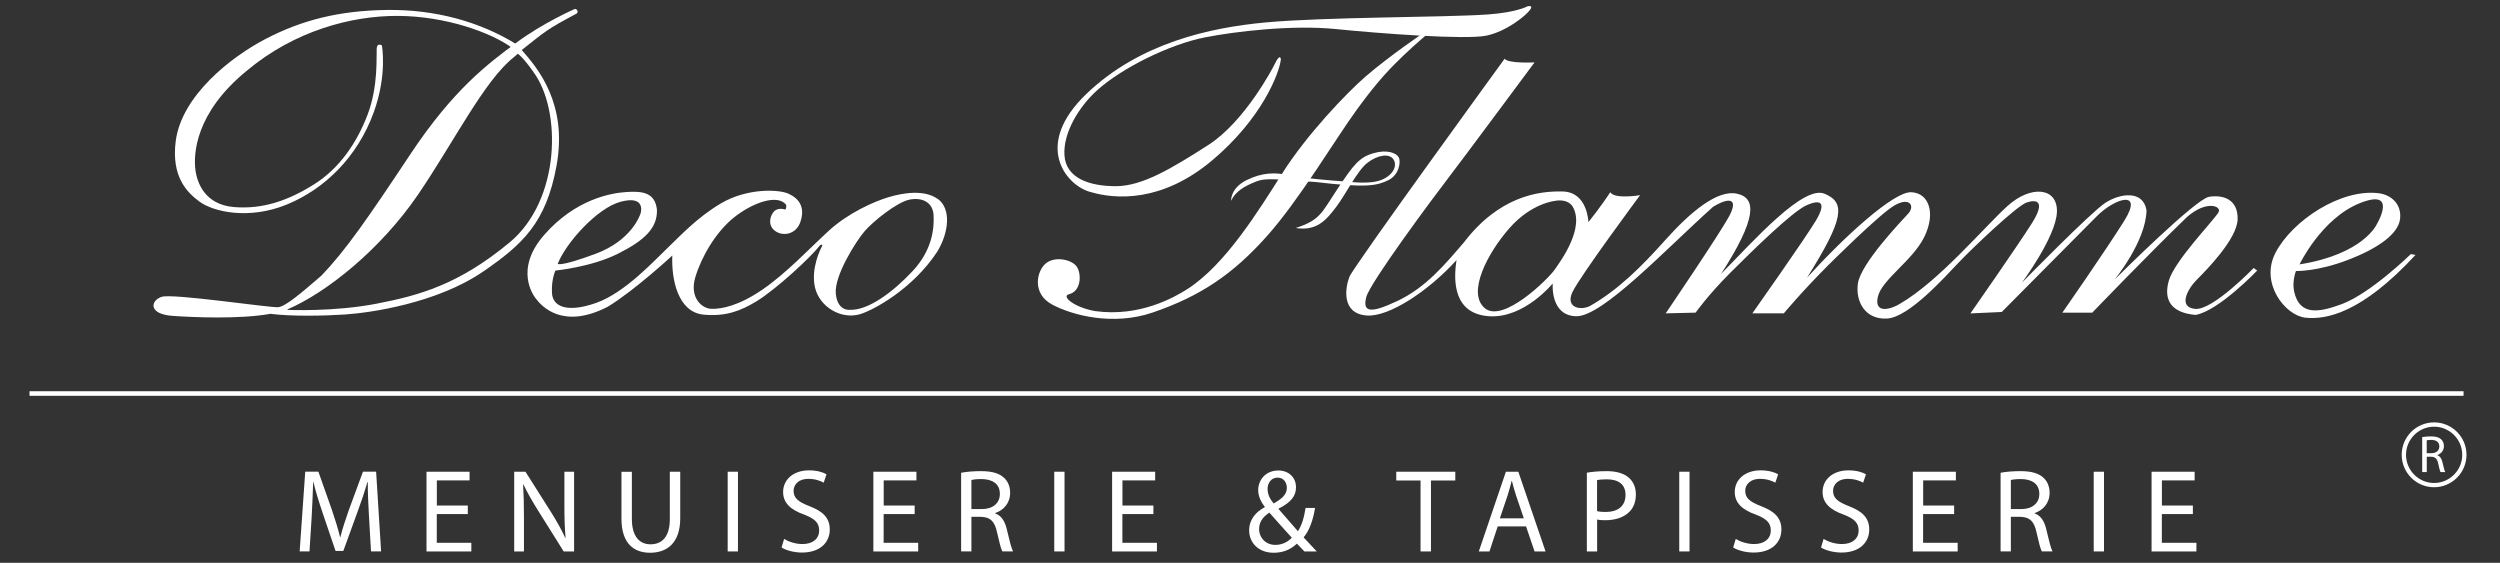 <svg xmlns="http://www.w3.org/2000/svg" id="Calque_1" data-name="Calque 1" viewBox="0 0 382 86"><rect x="0" y="0" width="382" height="86" fill="#333333" stroke="none"/><defs><style> .cls-1 { fill: #fff; stroke-width: 0px; } </style></defs><g><path class="cls-1" d="M78.99,6.81c-5.63-3.5-12.48-5.38-19.84-5.29-7.38.1-13.01,1.56-18.47,4.38-5.44,2.81-12.94,8.75-13.83,15.67-.7,5.47,1.77,7.85,3.59,9.21,2.19,1.63,7.64,2.82,13.37.48,5.73-2.34,10.81-7.21,13.31-14.13,2.09-5.78,1.23-10.19,1.23-10.19,0,0-.74-.48-.79.48-.07,1.16.26,5.73-1.37,10.04-1.66,4.37-4.31,8.26-8.19,10.7-3.87,2.44-7.79,3.85-12.25,3.48-4.45-.37-5.68-3.72-5.91-5.85-.23-2.12-.13-8.49,7.93-15.03,7.24-6.05,15.94-8.38,23.1-8.33,7.16.05,14.15,2.49,17.44,4.93.37-.05.69-.56.69-.56Z"></path><path class="cls-1" d="M233.4.97s-1.69.93-6.06,1.24c-6.71.47-24.95.37-34.07,1.23-8.32.78-19.1,3.09-27.24,10.88-8.19,7.84-3.18,13.85.36,14.95,4.05,1.26,11.18,1.66,18.8-4.74,7.62-6.39,10.31-13.35,10.53-15.49-.13-.75-.65.14-.9.67-.24.52-4.59,8.87-10.2,12.45-5.6,3.59-10.09,6.29-14.13,6.29s-7.62-1.23-7.84-4.72c-.23-3.47,2.26-7.49,5.04-9.98,3.77-3.38,11.02-6.97,16.38-8.03,4.7-.93,13.44-1.95,20.05-1.28,6.62.67,19.78,1.66,22.98,1.01,3.02-.62,6.01-3,6.71-3.97.55-.75-.43-.52-.43-.52Z"></path><path class="cls-1" d="M217.63,4.94s-5.26,3.56-8.9,6.69c-3.02,2.61-9.07,8.97-12.77,14.81-3.7,5.83-8.72,13.98-14.47,17.69-1.98,1.28-7.34,4.34-14.12,3.41-3.25-.56-5.26-2.29-4.03-2.58,1.86-.45,1.92-3.02,1.24-4.14-.67-1.12-3.26-1.74-4.72-.62-1.45,1.12-2.25,4.64.9,6.33,3.13,1.68,9.35,3.28,15.35,1.23,7.4-2.52,12.33-5.94,17.37-11.56,5.04-5.61,10.54-14.92,13.9-19.53,3.36-4.6,5.21-6.39,7.1-8.22,1.92-1.84,4.07-3.62,4.07-3.62l-.93.1Z"></path><path class="cls-1" d="M188.11,30.7s-.14-1.92,2.33-3.16c2.47-1.23,4.51-1.21,6.41-.77,1.91.45,7.18.86,8.42.94,1.17.08,4.14.52,5.93-.27,1.79-.78,2.35-2.24,1.68-3.14-.67-.9-2.4-.6-3.92.56-1.54,1.17-3.28,4.72-4.68,6.61-1.69,2.28-3.14,3.86-6.3,3.37,3.78-1.23,3.93-2.28,6.39-5.98,2.47-3.71,3.32-4.82,5.49-5.45,2.15-.62,3.55-.01,3.88.66.33.67.04,2.7-1.64,3.48-1.68.79-3.15,1.21-11.09.26-5.83-.34-7.46-.73-9.13-.05-1.68.67-3.1,1.46-3.77,2.92Z"></path><path class="cls-1" d="M87.85,1.36s-4.88,2.12-9.02,5.21c-4.14,3.08-9.5,7.01-16.13,17-6.63,9.99-9.92,14.71-13.58,18.54-3.03,2.6-5.47,4.73-6.63,4.83-1.17.11-16.08-2.13-17.77-1.59-1.7.53-2.17,2.66,1.7,2.92,3.08.21,10.19.53,14.91-.32,3.18.42,8.35.31,11.42.1,3.88-.26,14.02-1.72,21.08-6.56,6.07-4.17,9.61-7.48,11.2-16.12,1.75-9.47-2.82-14.91-5.31-17.73,3.71-2.92,3.76-3.11,8.41-5.58.31-.31,0-.69-.26-.69ZM81.51,11.01c4.34,5.87,4.13,19.59-3.65,26.04-7.78,6.45-13.83,8.1-20.35,9.36-6.52,1.26-13.52.94-13.52.94l-.11-.06c5.96-2.53,14.26-9.15,20-17.56,5.5-8.08,10.14-17.44,14.62-20.98l.63-.54s.78.51,2.38,2.79Z"></path><path class="cls-1" d="M143.28,30.4c-2.05-1.47-5.3-.94-7.55-.26-2.25.68-6.13,2.42-9.06,5.09-2.93,2.68-6.5,6.51-10.17,9.02-3.67,2.52-6.34,2.99-7.81,2.94-1.47-.05-3.35-1.73-2.46-4.78.89-3.04,3.09-6.92,5.92-9.18,2.83-2.26,6.66-3.63,7.97-1.94.1.63-.16.73-.16.73,0,0-1.05-.4-1.7.3-.53.57-1,1.94.02,2.84,1.14,1.02,3.36.79,4.04-1.31.68-2.1-.1-3.45-1.83-4.25-1.51-.69-6.33-.88-10.32,1.47-3.65,2.15-6.29,5.03-8.17,6.82-1.89,1.78-6.45,6.82-10.9,8.39-4.45,1.57-6.66.58-6.76-1.52-.11-2.1.53-3.42.53-3.42,0,0,5.44-.52,9.53-2.56,4.09-2.05,6.08-3.93,5.98-6.76-.31-2.61-2.2-2.84-4.67-2.68-2.46.16-7.81,1.15-12.52,6.51-4.72,5.35-1.59,9.38-1.38,9.69,1,1.36,4.26,4.84,11.07,1.32,4.14-2.52,9.85-7.82,9.85-7.82-.16,3.62.84,8.69,4.82,9.04,3.26.29,5.49-.49,8.07-2.06,2.94-1.8,8.23-6.66,9.69-8.55.63-.37.16.42.16.42,0,0-1.62,3.09-.94,6.03.68,2.93,3.92,4.94,6.87,4.09,1.93-.56,8.03-3.78,11.82-9.57,1.82-3.01,2.12-6.58.07-8.05ZM94.86,30.82c3.61-.95,3.14,1.36,3.04,1.73-.11.37-1.41,4.2-6.92,6.24-5.5,2.04-5.76,1.52-5.76,1.52,1.26-3.2,6.03-8.55,9.64-9.49ZM139.45,41.42c-3.04,3.25-6.81,6.03-9.59,5.92,0,0-1.89.26-2.15-2.47-.26-2.73,3.09-8.02,4.4-9.54,1.31-1.52,4.97-4.46,6.87-4.83,1.88-.37,3.56.37,3.67,2.36.1,1.99-.16,5.3-3.2,8.56Z"></path><path class="cls-1" d="M344.35,40.96s-6.23,6.47-8.91,6.24c-2.67-.22-1.22-3.01.23-4.46,1.45-1.45,6.17-6.22,6.24-9.25.07-2.98-2.13-3.77-4.37-3.42-2.01.32-13.54,11.76-14.45,12.67.03-.03,4.79-5.81,4.9-10.59-.5-3.15-4.07-2.61-6.29-1.16-2.23,1.45-12.75,12.2-12.75,12.2,0,0,5.23-7.03,5.35-10.81.11-3.79-4.01-4.12-7.57-.89-3.56,3.23-10.43,11.44-16.39,14.91-1.22.78-3.98,1.7-3.42-.98.55-2.68,5.34-5.57,7.13-9.25,1.78-3.68.66-6.69-2.01-6.8-2.67-.11-10.13,6.69-15.92,13.05,5.68-9.03,5.9-11.48,2.67-12.82-3.23-1.34-10.69,7.02-15.81,12.26,5.46-8.47,5.46-11.59,2.45-12.26-3-.67-7.13,2.79-10.92,7.02-3.78,4.23-7.24,7.65-11.58,10.15-1.64.76-3.72.1-2.67-2.12,1.2-2.52,10.35-14.83,10.35-14.83,0,0-3.9.67-4.56-.45-1.45,2.23-3.34,4.57-3.34,4.57,0,0-.11-4.57-3.89-4.68-3.79-.11-9.8.78-15.15,7.8-2.89,3.35-5.76,6.85-10.13,8.92-4.42,2.1-5.3,1.57-4.78-.56.52-2.18,10.35-15.38,12.58-18.28,2.23-2.9,13.14-17.61,13.14-17.61,0,0-4.02.22-4.57-.56,0,0-23.1,31.74-23.72,33.33-.64,1.65-1.28,5.63,2.67,5.91,3.36.23,9.35-3.68,13.7-8.47-.55,3.46-.33,8.25,5.01,8.58,5.34.34,9.69-5.01,9.69-5.01,0,0-.44,4.91,3.57,5.01,4.01.11,13.7-10.25,20.93-16.72,2.56-1.56,3.9-1.23,2.45,1.45-1.44,2.68-9.69,14.83-9.69,14.83l4.57-.11s1.89-2.68,5.23-6.02c3.34-3.34,9.46-9.36,11.69-10.37,2.23-1.01,3.12-.44,1.45,2.34-1.67,2.79-9.7,14.16-9.7,14.16h4.81s2.67-3.24,6.79-7.36c0,0,7.8-7.8,10.13-9.14,2.34-1.34,3.12.11,2.11,1.23-1,1.11-7.31,7.65-7.72,10.75-.37,2.76,1.16,5.53,4.5,5.31,3.34-.22,8.77-6.32,10.89-8.54,2.12-2.23,8.89-8.67,10.38-9.18,1.34-.46,3.12-.45.78,3.23-2.34,3.68-9.35,13.71-9.35,13.71l4.79-.22s12.42-12.5,14.44-14.55c2.86-2.91,7.28-4.18,4.28.61-3,4.79-9.47,14.05-9.47,14.05h4.57s8.79-9.14,14.47-14.61c3.01-2.66,5.44-1.67,4.8-.68-.99,1.52-6.75,7.44-7.58,10.45-.82,2.95.42,4.85,4.09,5.18,3.51-.59,9.43-6.78,9.43-6.78l-.5-.37ZM237.57,41.18c-1,1.45-7.9,8.25-10.69,5.91-2.79-2.34.44-8.47,3.79-12.26,3.34-3.79,6.9-4.13,6.9-4.13,0,0,1.79-.44,2.68.78,2,3.23-1.67,8.25-2.68,9.7Z"></path><path class="cls-1" d="M368.38,38.82s0,0,0,0c0,0,0,0,0,0ZM368.38,38.82c-.1.1-6.2,6.04-10.59,7.66-3.25,1.19-6.42,1.92-7.25-1.96-.33-1.56.28-3.11.28-3.11,0,0,3.23.11,7.9-1.68,4.68-1.78,7.79-4.01,8.02-6.35.22-2.34-1.51-3.62-3.23-3.85-5.83-.75-13.25,4.18-15.81,9.08-2.42,4.64,1.45,9.59,4.57,9.93,3.12.33,8.55-.64,16.82-9.59-.65-.09-.7-.13-.7-.13ZM360.61,31.03c5.9-2.34,2.56,3.24,2.56,3.24,0,0-2.01,4.57-11.8,6.13,0,0,3.34-7.02,9.24-9.37Z"></path><polygon class="cls-1" points="376.43 60.48 4.51 60.48 4.51 59.78 376.43 59.78 376.43 60.48 376.43 60.48"></polygon><path class="cls-1" d="M371.93,74.45c-2.73,0-4.95-2.22-4.95-4.96s2.22-4.95,4.95-4.95,4.95,2.22,4.95,4.95-2.22,4.96-4.95,4.96h0ZM371.93,65.2c-2.37,0-4.29,1.93-4.29,4.3s1.93,4.3,4.29,4.3,4.3-1.93,4.3-4.3-1.93-4.3-4.3-4.3h0Z"></path><path class="cls-1" d="M370.1,66.79c.35-.06.87-.11,1.34-.11.75,0,1.23.14,1.56.44.27.24.43.61.43,1.04,0,.71-.45,1.18-1.01,1.37v.02c.41.15.66.53.79,1.09.18.76.3,1.28.42,1.49h-.72c-.09-.16-.21-.62-.35-1.29-.16-.75-.46-1.03-1.09-1.05h-.66v2.34h-.7v-5.34ZM370.8,69.25h.71c.74,0,1.22-.41,1.22-1.03,0-.7-.5-1-1.24-1-.34,0-.57.03-.69.06v1.97Z"></path></g><g><path class="cls-1" d="M56.38,78.91c-.09-1.7-.2-3.74-.18-5.26h-.05c-.42,1.43-.92,2.95-1.54,4.62l-2.15,5.91h-1.19l-1.97-5.8c-.58-1.72-1.07-3.29-1.41-4.73h-.04c-.04,1.52-.13,3.56-.23,5.38l-.33,5.22h-1.5l.85-12.18h2.01l2.08,5.89c.51,1.5.92,2.84,1.23,4.1h.05c.31-1.23.74-2.57,1.28-4.1l2.17-5.89h2.01l.76,12.18h-1.54l-.31-5.35Z"></path><path class="cls-1" d="M71.47,78.55h-4.73v4.39h5.28v1.32h-6.85v-12.18h6.58v1.32h-5v3.85h4.73v1.3Z"></path><path class="cls-1" d="M78.57,84.26v-12.18h1.72l3.9,6.16c.9,1.43,1.61,2.71,2.19,3.96l.04-.02c-.14-1.63-.18-3.11-.18-5v-5.1h1.48v12.18h-1.59l-3.87-6.18c-.85-1.35-1.66-2.75-2.28-4.06l-.05.02c.09,1.54.13,3,.13,5.02v5.2h-1.48Z"></path><path class="cls-1" d="M96.55,72.08v7.21c0,2.73,1.21,3.88,2.84,3.88,1.81,0,2.96-1.19,2.96-3.88v-7.21h1.59v7.1c0,3.74-1.97,5.28-4.61,5.28-2.49,0-4.37-1.43-4.37-5.2v-7.17h1.59Z"></path><path class="cls-1" d="M112.76,72.08v12.18h-1.57v-12.18h1.57Z"></path><path class="cls-1" d="M119.8,82.34c.7.43,1.73.79,2.82.79,1.61,0,2.55-.85,2.55-2.08,0-1.14-.65-1.79-2.29-2.42-1.99-.7-3.22-1.73-3.22-3.45,0-1.9,1.57-3.31,3.94-3.31,1.25,0,2.15.29,2.69.6l-.43,1.28c-.4-.22-1.21-.58-2.31-.58-1.66,0-2.29.99-2.29,1.82,0,1.14.74,1.7,2.42,2.35,2.06.79,3.11,1.79,3.11,3.58,0,1.88-1.39,3.51-4.26,3.51-1.17,0-2.46-.34-3.11-.78l.4-1.32Z"></path><path class="cls-1" d="M139.75,78.55h-4.73v4.39h5.28v1.32h-6.85v-12.18h6.58v1.32h-5v3.85h4.73v1.3Z"></path><path class="cls-1" d="M146.85,72.24c.79-.16,1.93-.25,3.02-.25,1.68,0,2.76.31,3.52.99.61.54.96,1.37.96,2.31,0,1.61-1.01,2.67-2.29,3.11v.05c.94.32,1.5,1.19,1.79,2.46.4,1.7.69,2.87.94,3.34h-1.63c-.2-.34-.47-1.39-.81-2.91-.36-1.68-1.01-2.31-2.44-2.37h-1.48v5.28h-1.57v-12.01ZM148.42,77.79h1.61c1.68,0,2.75-.92,2.75-2.31,0-1.57-1.14-2.26-2.8-2.28-.76,0-1.3.07-1.55.15v4.44Z"></path><path class="cls-1" d="M162.66,72.08v12.18h-1.57v-12.18h1.57Z"></path><path class="cls-1" d="M176.23,78.55h-4.73v4.39h5.28v1.32h-6.85v-12.18h6.58v1.32h-5v3.85h4.73v1.3Z"></path><path class="cls-1" d="M199.31,84.26c-.34-.34-.67-.69-1.14-1.19-1.05.98-2.22,1.39-3.56,1.39-2.37,0-3.74-1.59-3.74-3.41,0-1.66.99-2.8,2.39-3.56v-.05c-.63-.8-1.01-1.68-1.01-2.55,0-1.48,1.07-3,3.09-3,1.52,0,2.69,1.01,2.69,2.58,0,1.28-.74,2.29-2.67,3.25v.05c1.03,1.19,2.19,2.53,2.96,3.4.56-.85.94-2.02,1.17-3.56h1.45c-.32,1.91-.85,3.43-1.75,4.5.65.69,1.28,1.37,2.01,2.15h-1.88ZM197.39,82.16c-.72-.79-2.08-2.28-3.43-3.83-.65.42-1.57,1.19-1.57,2.47,0,1.39,1.03,2.46,2.49,2.46,1.05,0,1.93-.47,2.51-1.1ZM193.69,74.74c0,.87.4,1.54.92,2.19,1.23-.7,2.02-1.35,2.02-2.38,0-.74-.42-1.57-1.41-1.57s-1.54.83-1.54,1.77Z"></path><path class="cls-1" d="M217.05,73.42h-3.7v-1.34h9.02v1.34h-3.72v10.84h-1.59v-10.84Z"></path><path class="cls-1" d="M228.85,80.43l-1.26,3.83h-1.63l4.14-12.18h1.9l4.16,12.18h-1.68l-1.3-3.83h-4.32ZM232.84,79.2l-1.19-3.5c-.27-.8-.45-1.52-.63-2.22h-.04c-.18.72-.38,1.46-.61,2.2l-1.19,3.52h3.67Z"></path><path class="cls-1" d="M242.46,72.23c.76-.13,1.75-.24,3.02-.24,1.55,0,2.69.36,3.41,1.01.67.58,1.07,1.46,1.07,2.55s-.33,1.97-.94,2.6c-.83.89-2.19,1.34-3.72,1.34-.47,0-.9-.02-1.26-.11v4.88h-1.57v-12.03ZM244.03,78.1c.34.09.78.13,1.3.13,1.9,0,3.05-.92,3.05-2.6s-1.14-2.39-2.87-2.39c-.69,0-1.21.05-1.48.13v4.73Z"></path><path class="cls-1" d="M258.16,72.08v12.18h-1.57v-12.18h1.57Z"></path><path class="cls-1" d="M265.21,82.34c.7.43,1.73.79,2.82.79,1.61,0,2.55-.85,2.55-2.08,0-1.14-.65-1.79-2.29-2.42-1.99-.7-3.22-1.73-3.22-3.45,0-1.9,1.57-3.31,3.94-3.31,1.25,0,2.15.29,2.69.6l-.43,1.28c-.4-.22-1.21-.58-2.31-.58-1.66,0-2.29.99-2.29,1.82,0,1.14.74,1.7,2.42,2.35,2.06.79,3.11,1.79,3.11,3.58,0,1.88-1.39,3.51-4.26,3.51-1.17,0-2.46-.34-3.11-.78l.4-1.32Z"></path><path class="cls-1" d="M278.63,82.34c.7.43,1.73.79,2.82.79,1.61,0,2.55-.85,2.55-2.08,0-1.14-.65-1.79-2.29-2.42-1.99-.7-3.22-1.73-3.22-3.45,0-1.9,1.57-3.31,3.94-3.31,1.25,0,2.15.29,2.69.6l-.43,1.28c-.4-.22-1.21-.58-2.31-.58-1.66,0-2.29.99-2.29,1.82,0,1.14.74,1.7,2.42,2.35,2.06.79,3.11,1.79,3.11,3.58,0,1.88-1.39,3.51-4.26,3.51-1.17,0-2.46-.34-3.11-.78l.4-1.32Z"></path><path class="cls-1" d="M298.58,78.55h-4.73v4.39h5.28v1.32h-6.85v-12.18h6.58v1.32h-5v3.85h4.73v1.3Z"></path><path class="cls-1" d="M305.68,72.24c.79-.16,1.93-.25,3.02-.25,1.68,0,2.76.31,3.52.99.61.54.96,1.37.96,2.31,0,1.61-1.01,2.67-2.29,3.11v.05c.94.32,1.5,1.19,1.79,2.46.4,1.7.69,2.87.94,3.34h-1.63c-.2-.34-.47-1.39-.81-2.91-.36-1.68-1.01-2.31-2.44-2.37h-1.48v5.28h-1.57v-12.01ZM307.25,77.79h1.61c1.68,0,2.75-.92,2.75-2.31,0-1.57-1.14-2.26-2.8-2.28-.76,0-1.3.07-1.55.15v4.44Z"></path><path class="cls-1" d="M321.49,72.08v12.18h-1.57v-12.18h1.57Z"></path><path class="cls-1" d="M335.06,78.55h-4.73v4.39h5.28v1.32h-6.85v-12.18h6.58v1.32h-5v3.85h4.73v1.3Z"></path></g></svg>